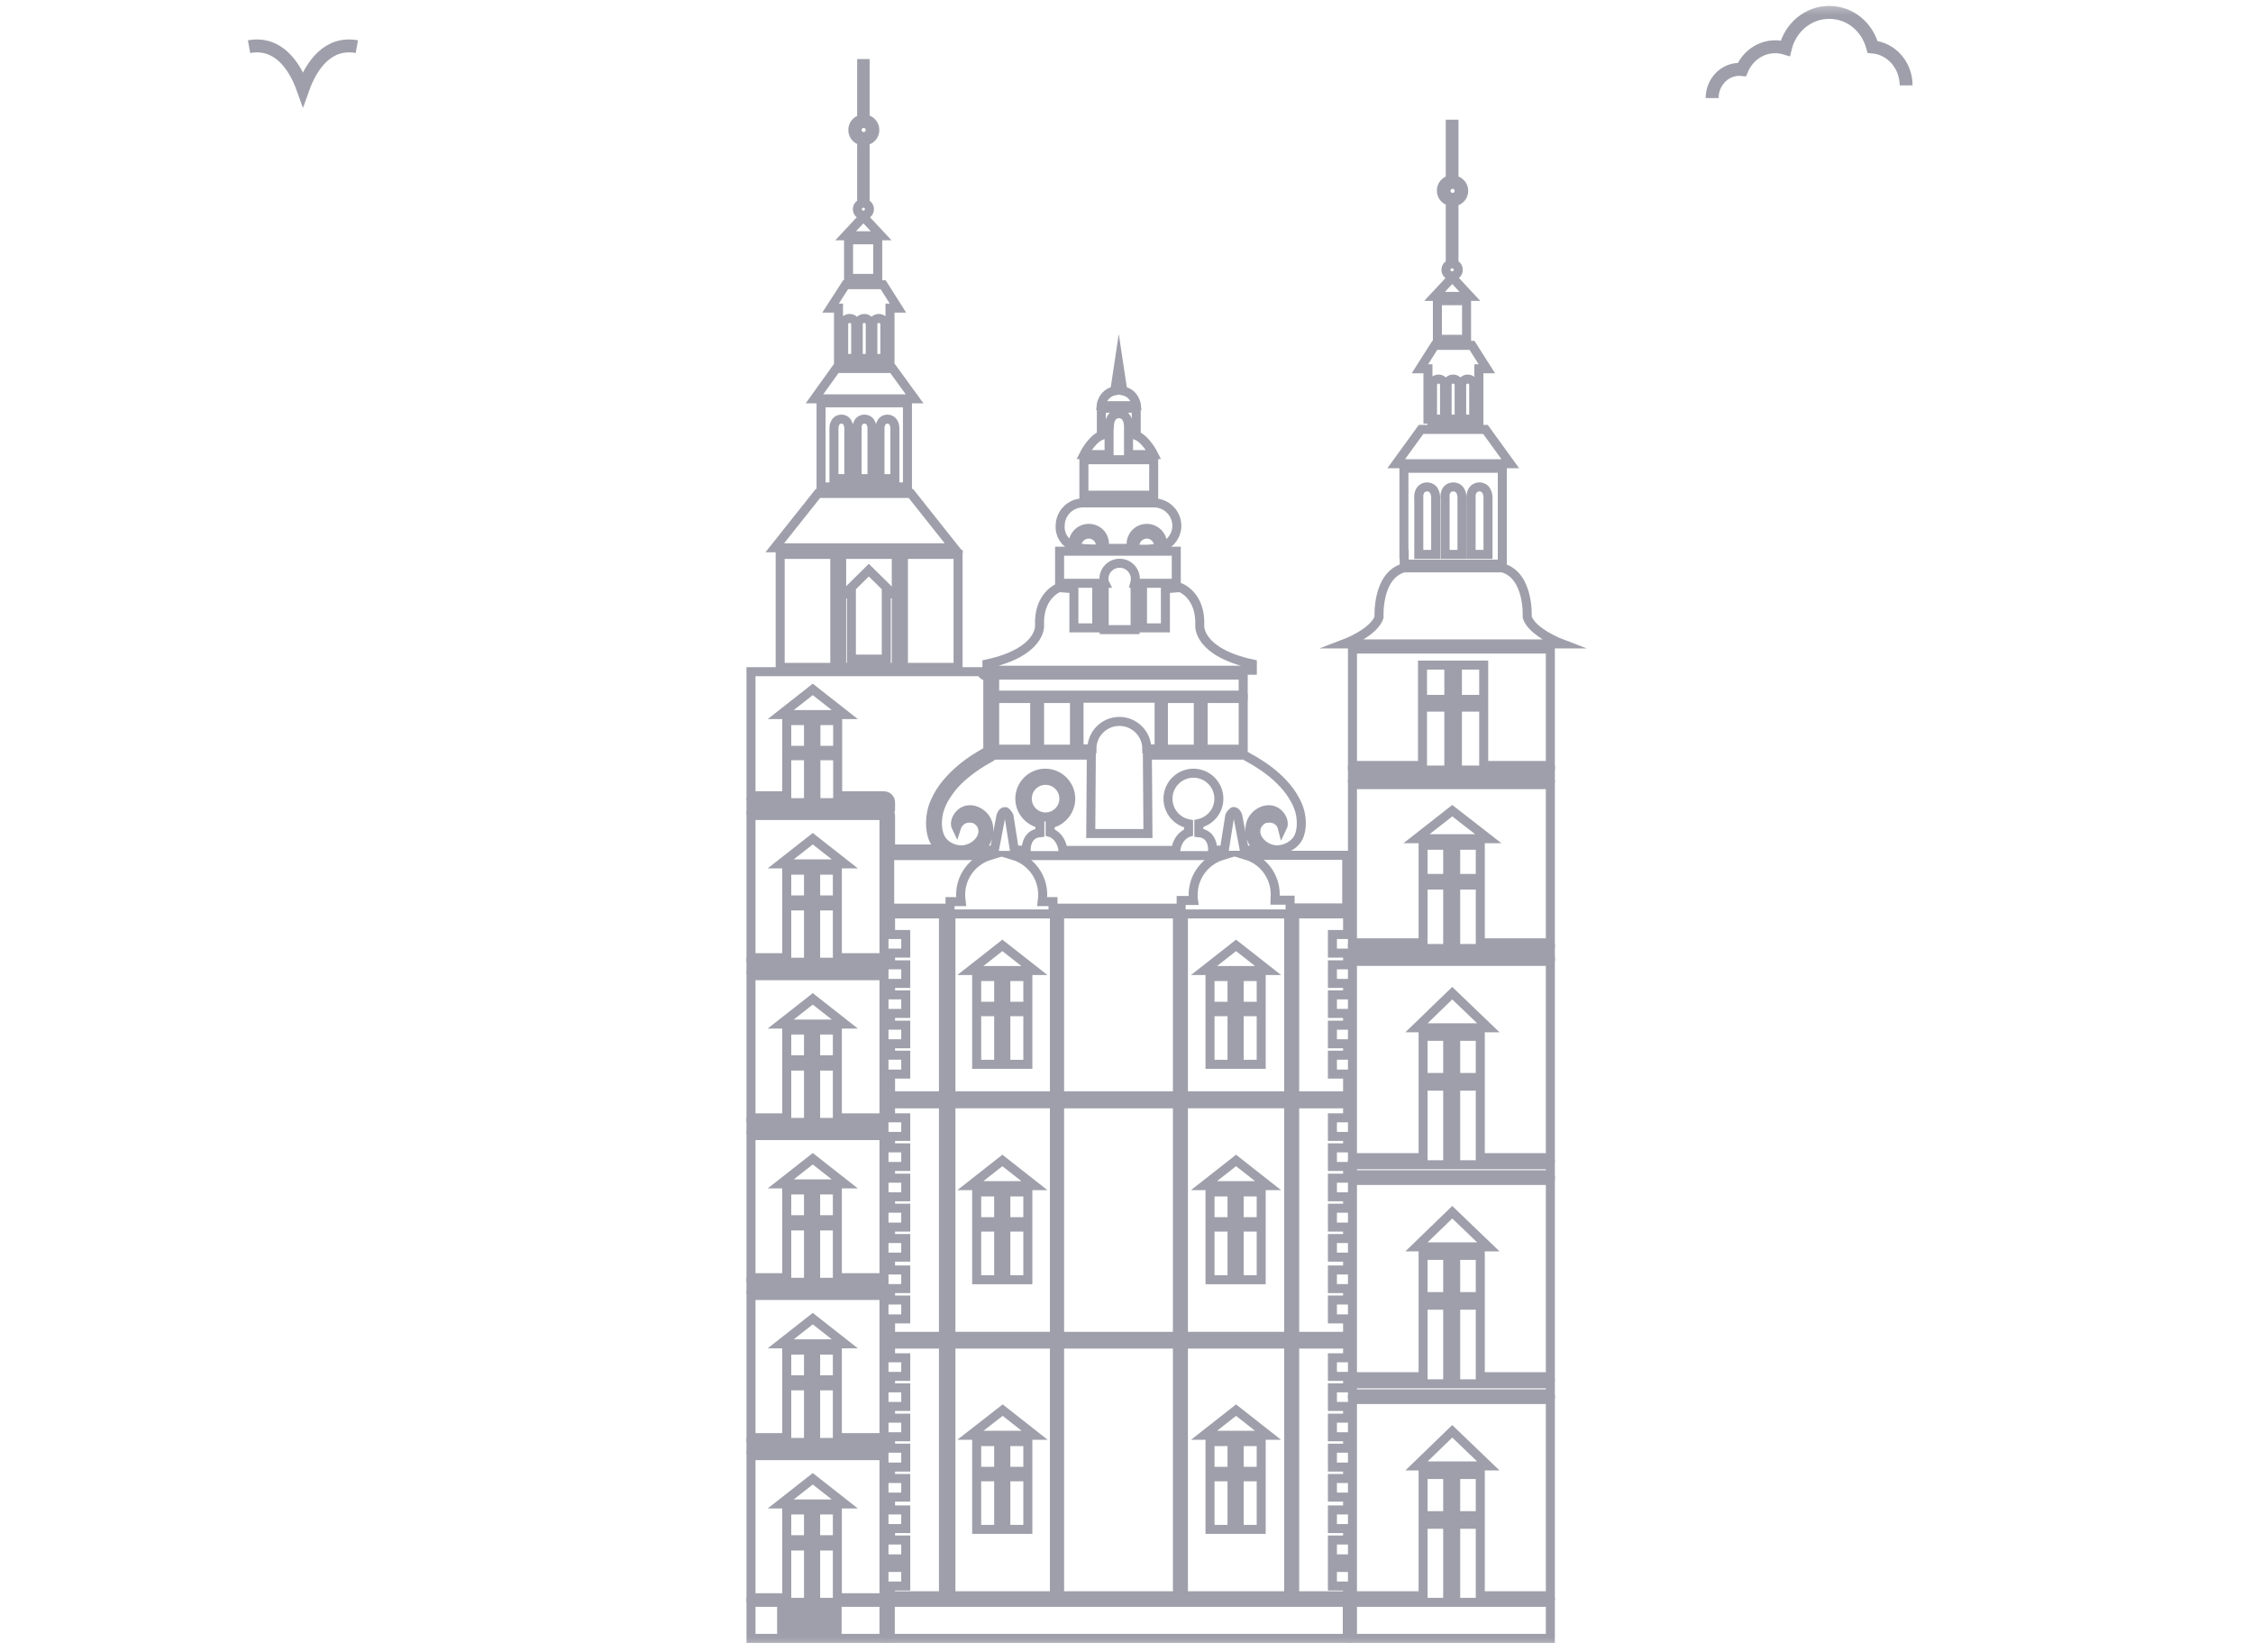 <svg width="75" height="55" viewBox="0 0 75 55" fill="none" xmlns="http://www.w3.org/2000/svg">
<mask id="mask0_782_4464" style="mask-type:alpha" maskUnits="userSpaceOnUse" x="0" y="0" width="75" height="55">
<rect width="75" height="55" fill="#D9D9D9"/>
</mask>
<g mask="url(#mask0_782_4464)">
<path d="M8.291 1.553C9.245 1.38 9.801 2.161 10.085 2.955C10.37 2.157 10.929 1.38 11.879 1.553" stroke="#9E9FAA" stroke-width="0.43" stroke-miterlimit="10"/>
<path d="M56.995 3.265C56.995 2.738 57.402 2.309 57.903 2.309C57.93 2.309 57.958 2.311 57.987 2.314C58.181 1.854 58.612 1.556 59.1 1.556C59.213 1.556 59.323 1.573 59.431 1.606C59.599 0.913 60.193 0.413 60.889 0.413C61.586 0.413 62.154 0.888 62.337 1.562C62.962 1.616 63.453 2.169 63.453 2.842" stroke="#9E9FAA" stroke-width="0.43" stroke-miterlimit="10"/>
<path d="M28.151 7.848H29.332L28.799 7.277V7.153C28.884 7.125 28.942 7.058 28.942 6.963C28.942 6.868 28.884 6.801 28.799 6.773V4.688C28.98 4.669 29.122 4.516 29.122 4.326C29.122 4.135 28.98 3.983 28.799 3.964V2.117H28.684V3.964C28.513 4.002 28.389 4.145 28.389 4.326C28.389 4.507 28.513 4.65 28.684 4.688V6.773C28.599 6.801 28.542 6.868 28.542 6.963C28.542 7.058 28.599 7.125 28.684 7.153V7.277L28.151 7.848ZM28.532 4.326C28.532 4.212 28.627 4.107 28.751 4.107C28.865 4.107 28.97 4.202 28.97 4.326C28.97 4.44 28.875 4.545 28.751 4.545C28.627 4.545 28.532 4.45 28.532 4.326Z" stroke="#9E9FAA" stroke-width="0.3" stroke-miterlimit="10"/>
<path d="M29.218 7.982H28.247V9.267H29.218V7.982Z" stroke="#9E9FAA" stroke-width="0.3" stroke-miterlimit="10"/>
<path d="M27.913 12.075H28.761H28.78H29.627V10.257H29.893L29.398 9.476H28.789H28.761H28.151L27.647 10.257H27.913V12.075ZM29.056 10.8C29.056 10.685 29.141 10.6 29.256 10.6C29.37 10.6 29.456 10.685 29.456 10.8V11.933H29.056V10.8ZM28.57 10.8C28.57 10.685 28.656 10.6 28.77 10.6C28.884 10.6 28.97 10.685 28.97 10.8V11.933H28.57V10.8ZM28.085 10.8C28.085 10.685 28.17 10.6 28.285 10.6C28.399 10.6 28.485 10.685 28.485 10.8V11.933H28.085V10.8Z" stroke="#9E9FAA" stroke-width="0.3" stroke-miterlimit="10"/>
<path d="M28.78 13.275H30.446L29.713 12.266H28.78H27.837L27.113 13.275H28.78Z" stroke="#9E9FAA" stroke-width="0.3" stroke-miterlimit="10"/>
<path d="M31.759 18.235L30.322 16.426H28.78H27.228L25.79 18.235H28.78H31.759Z" stroke="#9E9FAA" stroke-width="0.3" stroke-miterlimit="10"/>
<path d="M27.332 15.922V16.207H27.761H28.256H28.523H29.018H29.284H29.779H30.208V15.922V13.408H27.332V15.922ZM29.541 13.951C29.808 13.96 29.789 14.275 29.789 14.275V15.931H29.294V14.275C29.294 14.275 29.275 13.96 29.541 13.951ZM28.78 13.951C29.046 13.96 29.027 14.275 29.027 14.275V15.931H28.532V14.275C28.523 14.275 28.503 13.96 28.78 13.951ZM28.009 13.951C28.275 13.96 28.256 14.275 28.256 14.275V15.931H27.761V14.275C27.761 14.275 27.742 13.96 28.009 13.951Z" stroke="#9E9FAA" stroke-width="0.3" stroke-miterlimit="10"/>
<path d="M27.79 18.454H25.971V22.215H27.79V18.454Z" stroke="#9E9FAA" stroke-width="0.3" stroke-miterlimit="10"/>
<path d="M31.893 18.454H30.074V22.215H31.893V18.454Z" stroke="#9E9FAA" stroke-width="0.3" stroke-miterlimit="10"/>
<path d="M28.018 22.215H29.836V18.454H28.018V22.215ZM28.922 18.978L29.722 19.768H29.503V21.939H28.922H28.342V19.768H28.123L28.922 18.978Z" stroke="#9E9FAA" stroke-width="0.3" stroke-miterlimit="10"/>
<path d="M47.754 9.867H48.934L48.401 9.296V9.172C48.487 9.143 48.544 9.077 48.544 8.981C48.544 8.886 48.487 8.819 48.401 8.791V6.715C48.582 6.696 48.725 6.544 48.725 6.354C48.725 6.163 48.582 6.011 48.401 5.992V4.135H48.278V5.982C48.106 6.02 47.982 6.163 47.982 6.344C47.982 6.525 48.106 6.668 48.278 6.706V8.791C48.192 8.819 48.135 8.886 48.135 8.981C48.135 9.077 48.192 9.143 48.278 9.172V9.305L47.754 9.867ZM48.135 6.354C48.135 6.239 48.23 6.135 48.354 6.135C48.468 6.135 48.573 6.23 48.573 6.354C48.573 6.468 48.477 6.573 48.354 6.573C48.23 6.563 48.135 6.468 48.135 6.354Z" stroke="#9E9FAA" stroke-width="0.3" stroke-miterlimit="10"/>
<path d="M48.82 10.009H47.849V11.295H48.82V10.009Z" stroke="#9E9FAA" stroke-width="0.3" stroke-miterlimit="10"/>
<path d="M47.516 14.103H48.363H48.382H49.23V12.275H49.496L49.001 11.495H48.392H48.373H47.763L47.268 12.275H47.535V14.103H47.516ZM48.658 12.818C48.658 12.704 48.744 12.618 48.858 12.618C48.972 12.618 49.058 12.704 49.058 12.818V13.951H48.658V12.818ZM48.173 12.818C48.173 12.704 48.258 12.618 48.373 12.618C48.487 12.618 48.573 12.704 48.573 12.818V13.951H48.173V12.818ZM47.687 12.818C47.687 12.704 47.773 12.618 47.887 12.618C48.001 12.618 48.087 12.704 48.087 12.818V13.951H47.687V12.818Z" stroke="#9E9FAA" stroke-width="0.3" stroke-miterlimit="10"/>
<path d="M48.382 15.436H50.277L49.449 14.294H48.382H47.306L46.478 15.436H48.382Z" stroke="#9E9FAA" stroke-width="0.3" stroke-miterlimit="10"/>
<path d="M46.745 18.454V18.778H47.23H47.792H48.097H48.658H48.963H49.525H50.01V18.454V15.588H46.735V18.454H46.745ZM49.249 16.207C49.553 16.217 49.534 16.579 49.534 16.579V18.454H48.972V16.579C48.963 16.569 48.944 16.217 49.249 16.207ZM48.382 16.207C48.687 16.217 48.668 16.579 48.668 16.579V18.454H48.106V16.579C48.097 16.569 48.068 16.217 48.382 16.207ZM47.506 16.207C47.811 16.217 47.792 16.579 47.792 16.579V18.454H47.23V16.579C47.221 16.569 47.202 16.217 47.506 16.207Z" stroke="#9E9FAA" stroke-width="0.3" stroke-miterlimit="10"/>
<path d="M52 21.434C52 21.434 50.991 21.053 50.839 20.539C50.839 20.539 50.915 19.149 50.01 18.902H48.373H46.735C45.831 19.149 45.907 20.539 45.907 20.539C45.755 21.053 44.745 21.434 44.745 21.434H48.373H52Z" stroke="#9E9FAA" stroke-width="0.3" stroke-miterlimit="10"/>
<path d="M51.61 25.633H45.022V25.899H51.61V25.633Z" stroke="#9E9FAA" stroke-width="0.3" stroke-miterlimit="10"/>
<path d="M51.61 31.573H45.022V31.84H51.61V31.573Z" stroke="#9E9FAA" stroke-width="0.3" stroke-miterlimit="10"/>
<path d="M45.022 25.48H47.354V23.538H48.23V25.48H48.516V23.538H49.391V25.48H51.61V21.605H45.022V25.48ZM48.516 22.139H49.391V23.281H48.516V22.139ZM47.354 22.139H48.23V23.281H47.354V22.139Z" stroke="#9E9FAA" stroke-width="0.3" stroke-miterlimit="10"/>
<path d="M45.022 31.383H47.373V29.46H48.192V31.383H48.458V29.46H49.277V31.383H51.61V26.118H45.022V31.383ZM48.192 29.241H47.373V28.136H48.192V29.241ZM49.277 29.241H48.458V28.136H49.277V29.241ZM48.344 26.985L49.544 27.918H47.154L48.344 26.985Z" stroke="#9E9FAA" stroke-width="0.3" stroke-miterlimit="10"/>
<path d="M29.427 32.03H25V32.268H29.427V32.03Z" stroke="#9E9FAA" stroke-width="0.3" stroke-miterlimit="10"/>
<path d="M25 37.209H26.19V35.486H26.914V37.209H27.152V35.486H27.875V37.209H29.427V32.478H25V37.209ZM26.914 35.277H26.19V34.287H26.914V35.277ZM27.875 35.277H27.152V34.287H27.875V35.277ZM27.056 33.249L28.123 34.087H25.99L27.056 33.249Z" stroke="#9E9FAA" stroke-width="0.3" stroke-miterlimit="10"/>
<path d="M29.427 37.362H25V37.6H29.427V37.362Z" stroke="#9E9FAA" stroke-width="0.3" stroke-miterlimit="10"/>
<path d="M25 42.531H26.19V40.808H26.914V42.531H27.152V40.808H27.875V42.531H29.427V37.8H25V42.531ZM26.914 40.599H26.19V39.609H26.914V40.599ZM27.875 40.599H27.152V39.609H27.875V40.599ZM27.056 38.571L28.123 39.409H25.99L27.056 38.571Z" stroke="#9E9FAA" stroke-width="0.3" stroke-miterlimit="10"/>
<path d="M29.427 42.684H25V42.922H29.427V42.684Z" stroke="#9E9FAA" stroke-width="0.3" stroke-miterlimit="10"/>
<path d="M25 47.853H26.19V46.13H26.914V47.853H27.152V46.13H27.875V47.853H29.427V43.122H25V47.853ZM26.914 45.93H26.19V44.94H26.914V45.93ZM27.875 45.93H27.152V44.94H27.875V45.93ZM27.056 43.893L28.123 44.731H25.99L27.056 43.893Z" stroke="#9E9FAA" stroke-width="0.3" stroke-miterlimit="10"/>
<path d="M29.427 48.015H25V48.253H29.427V48.015Z" stroke="#9E9FAA" stroke-width="0.3" stroke-miterlimit="10"/>
<path d="M25 53.185H26.19V51.462H26.914V53.185H27.152V51.462H27.875V53.185H29.427V48.453H25V53.185ZM26.914 51.252H26.19V50.262H26.914V51.252ZM27.875 51.252H27.152V50.262H27.875V51.252ZM27.056 49.224L28.123 50.062H25.99L27.056 49.224Z" stroke="#9E9FAA" stroke-width="0.3" stroke-miterlimit="10"/>
<path d="M51.61 38.771H45.022V39.104H51.61V38.771Z" stroke="#9E9FAA" stroke-width="0.3" stroke-miterlimit="10"/>
<path d="M45.022 38.533H47.373V36.153H48.192V38.533H48.458V36.153H49.277V38.533H51.61V32.002H45.022V38.533ZM48.192 35.867H47.373V34.496H48.192V35.867ZM49.277 35.867H48.458V34.496H49.277V35.867ZM48.344 33.059L49.544 34.211H47.154L48.344 33.059Z" stroke="#9E9FAA" stroke-width="0.3" stroke-miterlimit="10"/>
<path d="M51.61 46.063H45.022V46.397H51.61V46.063Z" stroke="#9E9FAA" stroke-width="0.3" stroke-miterlimit="10"/>
<path d="M45.022 45.825H47.373V43.445H48.192V45.825H48.458V43.445H49.277V45.825H51.61V39.294H45.022V45.825ZM48.192 43.16H47.373V41.789H48.192V43.16ZM49.277 43.16H48.458V41.789H49.277V43.16ZM48.344 40.351L49.544 41.503H47.154L48.344 40.351Z" stroke="#9E9FAA" stroke-width="0.3" stroke-miterlimit="10"/>
<path d="M51.61 53.337H45.022V54.537H51.61V53.337Z" stroke="#9E9FAA" stroke-width="0.3" stroke-miterlimit="10"/>
<path d="M44.85 53.337H29.637V54.537H44.85V53.337Z" stroke="#9E9FAA" stroke-width="0.3" stroke-miterlimit="10"/>
<path d="M45.022 53.118H47.373V50.738H48.192V53.118H48.458V50.738H49.277V53.118H51.61V46.587H45.022V53.118ZM48.192 50.452H47.373V49.081H48.192V50.452ZM49.277 50.452H48.458V49.081H49.277V50.452ZM48.344 47.644L49.544 48.796H47.154L48.344 47.644Z" stroke="#9E9FAA" stroke-width="0.3" stroke-miterlimit="10"/>
<path d="M27.866 53.337H26.019H25V53.508V53.594V53.766V53.851V54.023V54.108V54.28V54.365V54.537H26.019H27.866H29.418H29.427V53.337H29.418H27.866ZM27.866 54.365H26.019V54.28H27.866V54.365ZM27.866 54.108H26.019V54.023H27.866V54.108ZM27.866 53.851H26.019V53.766H27.866V53.851ZM27.866 53.594H26.019V53.508H27.866V53.594Z" stroke="#9E9FAA" stroke-width="0.3" stroke-miterlimit="10"/>
<path d="M37.834 13.504C37.834 13.504 37.795 13.094 37.377 13.008L37.243 12.123L37.11 13.008C36.691 13.094 36.653 13.504 36.653 13.504H37.243H37.834Z" stroke="#9E9FAA" stroke-width="0.3" stroke-miterlimit="10"/>
<path d="M36.929 14.179C36.948 13.789 37.186 13.77 37.243 13.77C37.243 13.77 37.548 13.742 37.567 14.179V15.132H38.405C38.405 15.132 38.157 14.627 37.824 14.494V13.589H37.253H36.663V14.494C36.329 14.627 36.082 15.132 36.082 15.132H36.92V14.179H36.929Z" stroke="#9E9FAA" stroke-width="0.3" stroke-miterlimit="10"/>
<path d="M38.405 15.303H36.082V16.483H38.405V15.303Z" stroke="#9E9FAA" stroke-width="0.3" stroke-miterlimit="10"/>
<path d="M35.73 18.197C35.73 18.169 35.72 18.14 35.72 18.111C35.72 17.826 35.949 17.588 36.244 17.588C36.539 17.588 36.767 17.816 36.767 18.111C36.767 18.159 36.758 18.207 36.748 18.254H37.672C37.662 18.207 37.653 18.159 37.653 18.111C37.653 17.826 37.881 17.588 38.176 17.588C38.462 17.588 38.7 17.816 38.7 18.111C38.7 18.14 38.7 18.169 38.69 18.207C38.976 18.092 39.176 17.816 39.176 17.502C39.176 17.083 38.833 16.74 38.414 16.74H36.053C35.634 16.74 35.292 17.083 35.292 17.502C35.273 17.816 35.463 18.083 35.73 18.197Z" stroke="#9E9FAA" stroke-width="0.3" stroke-miterlimit="10"/>
<path d="M36.244 17.778C36.025 17.778 35.844 17.959 35.844 18.178C35.844 18.197 35.844 18.216 35.853 18.235C35.977 18.254 36.225 18.283 36.624 18.273C36.634 18.245 36.634 18.216 36.634 18.188C36.644 17.959 36.463 17.778 36.244 17.778Z" stroke="#9E9FAA" stroke-width="0.3" stroke-miterlimit="10"/>
<path d="M38.176 17.778C37.957 17.778 37.776 17.959 37.776 18.178C37.776 18.216 37.786 18.245 37.786 18.273C37.957 18.283 38.291 18.302 38.557 18.235C38.557 18.216 38.567 18.197 38.567 18.169C38.567 17.959 38.395 17.778 38.176 17.778Z" stroke="#9E9FAA" stroke-width="0.3" stroke-miterlimit="10"/>
<path d="M36.748 19.273C36.748 18.978 36.986 18.749 37.272 18.749C37.567 18.749 37.795 18.987 37.795 19.273C37.795 19.32 37.786 19.378 37.776 19.416H39.157V18.349H35.273V19.416H36.777C36.758 19.378 36.748 19.33 36.748 19.273Z" stroke="#9E9FAA" stroke-width="0.3" stroke-miterlimit="10"/>
<path d="M41.385 23.252H40.052V24.938H41.385V23.252Z" stroke="#9E9FAA" stroke-width="0.3" stroke-miterlimit="10"/>
<path d="M39.89 23.252H38.728V24.938H39.89V23.252Z" stroke="#9E9FAA" stroke-width="0.3" stroke-miterlimit="10"/>
<path d="M39.319 29.974H39.728C39.719 29.917 39.719 29.85 39.719 29.784C39.719 29.165 40.128 28.651 40.68 28.479H33.749C34.311 28.651 34.711 29.174 34.711 29.784C34.711 29.86 34.701 29.936 34.692 30.012H35.054V30.231H39.319V29.974Z" stroke="#9E9FAA" stroke-width="0.3" stroke-miterlimit="10"/>
<path d="M44.831 30.221V28.47H41.489C42.051 28.641 42.451 29.165 42.451 29.774C42.451 29.841 42.441 29.898 42.441 29.964H42.946V30.221H44.831Z" stroke="#9E9FAA" stroke-width="0.3" stroke-miterlimit="10"/>
<path d="M29.427 26.718H25V26.956H29.427V26.718Z" stroke="#9E9FAA" stroke-width="0.3" stroke-miterlimit="10"/>
<path d="M25 31.878H26.19V30.155H26.914V31.878H27.152V30.155H27.875V31.878H29.427V27.146H25V31.878ZM26.914 29.955H26.19V28.965H26.914V29.955ZM27.875 29.955H27.152V28.965H27.875V29.955ZM27.056 27.918L28.123 28.755H25.99L27.056 27.918Z" stroke="#9E9FAA" stroke-width="0.3" stroke-miterlimit="10"/>
<path d="M41.689 22.31V22.101C39.88 21.71 39.938 20.834 39.938 20.834C39.985 19.806 39.29 19.559 39.29 19.559L38.795 19.597V20.901H38.033V19.559H37.786V20.958H37.272H36.758V19.559H36.51V20.901H35.749V19.597L35.254 19.559C35.254 19.559 34.559 19.806 34.606 20.834C34.606 20.834 34.663 21.71 32.854 22.101V22.31H37.262H41.689Z" stroke="#9E9FAA" stroke-width="0.3" stroke-miterlimit="10"/>
<path d="M41.385 22.472H33.111V23.138H41.385V22.472Z" stroke="#9E9FAA" stroke-width="0.3" stroke-miterlimit="10"/>
<path d="M34.444 23.252H33.111V24.938H34.444V23.252Z" stroke="#9E9FAA" stroke-width="0.3" stroke-miterlimit="10"/>
<path d="M35.768 23.252H34.606V24.938H35.768V23.252Z" stroke="#9E9FAA" stroke-width="0.3" stroke-miterlimit="10"/>
<path d="M36.348 24.928C36.348 24.424 36.758 24.014 37.262 24.014C37.767 24.014 38.176 24.424 38.176 24.928H38.586V23.243H35.92V24.928H36.348Z" stroke="#9E9FAA" stroke-width="0.3" stroke-miterlimit="10"/>
<path d="M34.806 27.194C35.143 27.194 35.415 26.921 35.415 26.585C35.415 26.248 35.143 25.975 34.806 25.975C34.47 25.975 34.197 26.248 34.197 26.585C34.197 26.921 34.47 27.194 34.806 27.194Z" stroke="#9E9FAA" stroke-width="0.3" stroke-miterlimit="10"/>
<path d="M41.404 25.137H38.195L38.214 27.746H37.262H36.31L36.329 25.137H33.121C33.073 25.137 32.997 25.195 32.969 25.214C32.835 25.29 32.702 25.366 32.569 25.452C32.197 25.699 31.845 25.985 31.588 26.346C31.464 26.518 31.36 26.699 31.293 26.889C31.188 27.175 31.16 27.594 31.303 27.879C31.426 28.136 31.721 28.289 31.998 28.289C32.321 28.298 32.721 28.022 32.721 27.67C32.721 27.508 32.635 27.365 32.502 27.289C32.474 27.27 32.445 27.251 32.397 27.241C32.388 27.241 32.378 27.241 32.369 27.241C32.34 27.232 32.302 27.232 32.264 27.232C32.055 27.232 31.893 27.375 31.836 27.556C31.76 27.403 31.836 27.213 31.95 27.099C32.226 26.813 32.664 26.984 32.835 27.289C33.016 27.603 32.883 28.117 32.569 28.298H33.102L33.321 27.156C33.321 27.156 33.368 27.003 33.464 27.013C33.464 27.013 33.53 27.041 33.587 27.156L33.768 28.298H34.159C34.159 28.298 34.13 27.765 34.616 27.718V27.413C34.235 27.327 33.949 26.994 33.949 26.585C33.949 26.118 34.33 25.737 34.797 25.737C35.263 25.737 35.644 26.118 35.644 26.585C35.644 26.994 35.349 27.346 34.958 27.422V27.708C34.958 27.708 35.32 27.803 35.387 28.308H37.262H39.138C39.205 27.813 39.566 27.708 39.566 27.708V27.422C39.176 27.346 38.881 27.003 38.881 26.585C38.881 26.118 39.262 25.737 39.728 25.737C40.195 25.737 40.575 26.118 40.575 26.585C40.575 26.994 40.29 27.327 39.909 27.413V27.718C40.404 27.765 40.366 28.298 40.366 28.298H40.756L40.937 27.156C40.985 27.051 41.061 27.013 41.061 27.013C41.156 27.003 41.204 27.156 41.204 27.156L41.423 28.298H41.956C41.642 28.117 41.508 27.603 41.689 27.289C41.861 26.984 42.299 26.813 42.575 27.099C42.689 27.213 42.765 27.403 42.689 27.556C42.641 27.365 42.47 27.232 42.261 27.232C42.222 27.232 42.194 27.241 42.156 27.241C42.146 27.241 42.137 27.241 42.127 27.241C42.089 27.251 42.051 27.27 42.023 27.289C41.899 27.365 41.804 27.508 41.804 27.67C41.804 28.022 42.194 28.298 42.527 28.289C42.803 28.279 43.098 28.127 43.222 27.879C43.365 27.594 43.336 27.175 43.232 26.889C43.165 26.699 43.051 26.508 42.937 26.346C42.67 25.985 42.327 25.69 41.956 25.452C41.832 25.366 41.699 25.29 41.556 25.214C41.518 25.195 41.442 25.137 41.404 25.137Z" stroke="#9E9FAA" stroke-width="0.3" stroke-miterlimit="10"/>
<path d="M31.636 30.012H31.997C31.988 29.936 31.979 29.86 31.979 29.784C31.979 29.165 32.388 28.651 32.94 28.479H29.617V30.231H31.626V30.012H31.636Z" stroke="#9E9FAA" stroke-width="0.3" stroke-miterlimit="10"/>
<path d="M29.617 27.051C29.637 27.08 29.646 27.118 29.646 27.156V28.26H31.322C31.226 28.184 31.15 28.089 31.093 27.975C30.922 27.622 30.96 27.137 31.074 26.813C31.15 26.613 31.255 26.413 31.398 26.213C31.655 25.871 31.988 25.556 32.435 25.261C32.569 25.176 32.712 25.09 32.845 25.014C32.854 25.014 32.854 25.004 32.864 25.004C32.873 24.995 32.883 24.995 32.892 24.985C32.883 24.966 32.883 24.947 32.883 24.919V23.233C32.883 23.214 32.883 23.195 32.892 23.176C32.883 23.157 32.883 23.138 32.883 23.119V22.51H32.864C32.769 22.51 32.683 22.443 32.654 22.358H25V26.489H26.19V25.157H26.914V26.489H27.161V25.157H27.885V26.489H29.427C29.541 26.489 29.646 26.585 29.646 26.708V26.946C29.637 26.985 29.627 27.023 29.617 27.051ZM26.914 24.976H26.19V23.985H26.914V24.976ZM27.885 24.976H27.161V23.985H27.885V24.976ZM25.99 23.786L27.056 22.948L28.123 23.786H25.99Z" stroke="#9E9FAA" stroke-width="0.3" stroke-miterlimit="10"/>
<path d="M39.195 30.421H35.273V36.476H39.195V30.421Z" stroke="#9E9FAA" stroke-width="0.3" stroke-miterlimit="10"/>
<path d="M39.195 36.743H35.273V44.483H39.195V36.743Z" stroke="#9E9FAA" stroke-width="0.3" stroke-miterlimit="10"/>
<path d="M39.195 44.74H35.273V53.118H39.195V44.74Z" stroke="#9E9FAA" stroke-width="0.3" stroke-miterlimit="10"/>
<path d="M35.101 30.421H31.655V36.476H35.101V30.421ZM33.245 35.429H32.512V33.677H33.245V35.429ZM33.245 33.496H32.512V32.506H33.245V33.496ZM34.216 35.429H33.483V33.677H34.216V35.429ZM34.216 33.496H33.483V32.506H34.216V33.496ZM32.302 32.306L33.368 31.469L34.435 32.306H32.302Z" stroke="#9E9FAA" stroke-width="0.3" stroke-miterlimit="10"/>
<path d="M42.898 30.421H39.395V36.476H42.898V30.421ZM41.013 35.429H40.28V33.677H41.013V35.429ZM41.013 33.496H40.28V32.506H41.013V33.496ZM41.984 35.429H41.251V33.677H41.984V35.429ZM41.984 33.496H41.251V32.506H41.984V33.496ZM40.08 32.306L41.147 31.469L42.213 32.306H40.08Z" stroke="#9E9FAA" stroke-width="0.3" stroke-miterlimit="10"/>
<path d="M35.101 36.743H31.655V44.483H35.101V36.743ZM33.245 42.598H32.512V40.846H33.245V42.598ZM33.245 40.665H32.512V39.675H33.245V40.665ZM34.216 42.598H33.483V40.846H34.216V42.598ZM34.216 40.665H33.483V39.675H34.216V40.665ZM32.302 39.466L33.368 38.628L34.435 39.466H32.302Z" stroke="#9E9FAA" stroke-width="0.3" stroke-miterlimit="10"/>
<path d="M42.898 36.743H39.395V44.483H42.898V36.743ZM41.013 42.598H40.28V40.846H41.013V42.598ZM41.013 40.665H40.28V39.675H41.013V40.665ZM41.984 42.598H41.251V40.846H41.984V42.598ZM41.984 40.665H41.251V39.675H41.984V40.665ZM40.08 39.466L41.147 38.628L42.213 39.466H40.08Z" stroke="#9E9FAA" stroke-width="0.3" stroke-miterlimit="10"/>
<path d="M31.655 53.118H35.101V44.74H31.655V53.118ZM33.245 50.909H32.512V49.158H33.245V50.909ZM33.245 48.977H32.512V47.987H33.245V48.977ZM34.216 50.909H33.483V49.158H34.216V50.909ZM34.216 48.977H33.483V47.987H34.216V48.977ZM33.378 46.939L34.444 47.777H32.302L33.378 46.939Z" stroke="#9E9FAA" stroke-width="0.3" stroke-miterlimit="10"/>
<path d="M42.898 44.74H39.395V53.118H42.898V44.74ZM41.013 50.909H40.28V49.158H41.013V50.909ZM41.013 48.977H40.28V47.987H41.013V48.977ZM41.984 50.909H41.251V49.158H41.984V50.909ZM41.984 48.977H41.251V47.987H41.984V48.977ZM40.08 47.777L41.147 46.939L42.213 47.777H40.08Z" stroke="#9E9FAA" stroke-width="0.3" stroke-miterlimit="10"/>
<path d="M31.407 30.421H29.646V31.107H30.151V31.726H29.646V32.116H30.151V32.735H29.646V33.116H30.151V33.734H29.646V34.125H30.151V34.744H29.646V35.124H30.151V35.753H29.646V36.476H31.407V30.421Z" stroke="#9E9FAA" stroke-width="0.3" stroke-miterlimit="10"/>
<path d="M31.407 36.743H29.646V37.209H30.151V37.828H29.646V38.209H30.151V38.828H29.646V39.218H30.151V39.837H29.646V40.218H30.151V40.846H29.646V41.227H30.151V41.846H29.646V42.274H30.151V42.893H29.646V43.274H30.151V43.902H29.646V44.483H31.407V36.743Z" stroke="#9E9FAA" stroke-width="0.3" stroke-miterlimit="10"/>
<path d="M29.646 52.794V53.118H31.407V44.74H29.646V45.197H30.151V45.816H29.646V46.197H30.151V46.816H29.646V47.206H30.151V47.825H29.646V48.206H30.151V48.834H29.646V49.215H30.151V49.834H29.646V50.262H30.151V50.881H29.646V51.262H30.151V51.89H29.646V52.176H30.151V52.794H29.646Z" stroke="#9E9FAA" stroke-width="0.3" stroke-miterlimit="10"/>
<path d="M43.098 36.476H44.86V35.753H44.355V35.124H44.86V34.744H44.355V34.125H44.86V33.734H44.355V33.116H44.86V32.735H44.355V32.116H44.86V31.726H44.355V31.107H44.86V30.421H43.098V36.476Z" stroke="#9E9FAA" stroke-width="0.3" stroke-miterlimit="10"/>
<path d="M43.098 44.483H44.86V43.902H44.355V43.274H44.86V42.893H44.355V42.274H44.86V41.846H44.355V41.227H44.86V40.846H44.355V40.218H44.86V39.837H44.355V39.218H44.86V38.828H44.355V38.209H44.86V37.828H44.355V37.209H44.86V36.743H43.098V44.483Z" stroke="#9E9FAA" stroke-width="0.3" stroke-miterlimit="10"/>
<path d="M43.098 53.118H44.86V52.794H44.355V52.176H44.86V51.89H44.355V51.262H44.86V50.881H44.355V50.262H44.86V49.834H44.355V49.215H44.86V48.834H44.355V48.206H44.86V47.825H44.355V47.206H44.86V46.816H44.355V46.197H44.86V45.816H44.355V45.197H44.86V44.74H43.098V53.118Z" stroke="#9E9FAA" stroke-width="0.3" stroke-miterlimit="10"/>
</g>
</svg>
